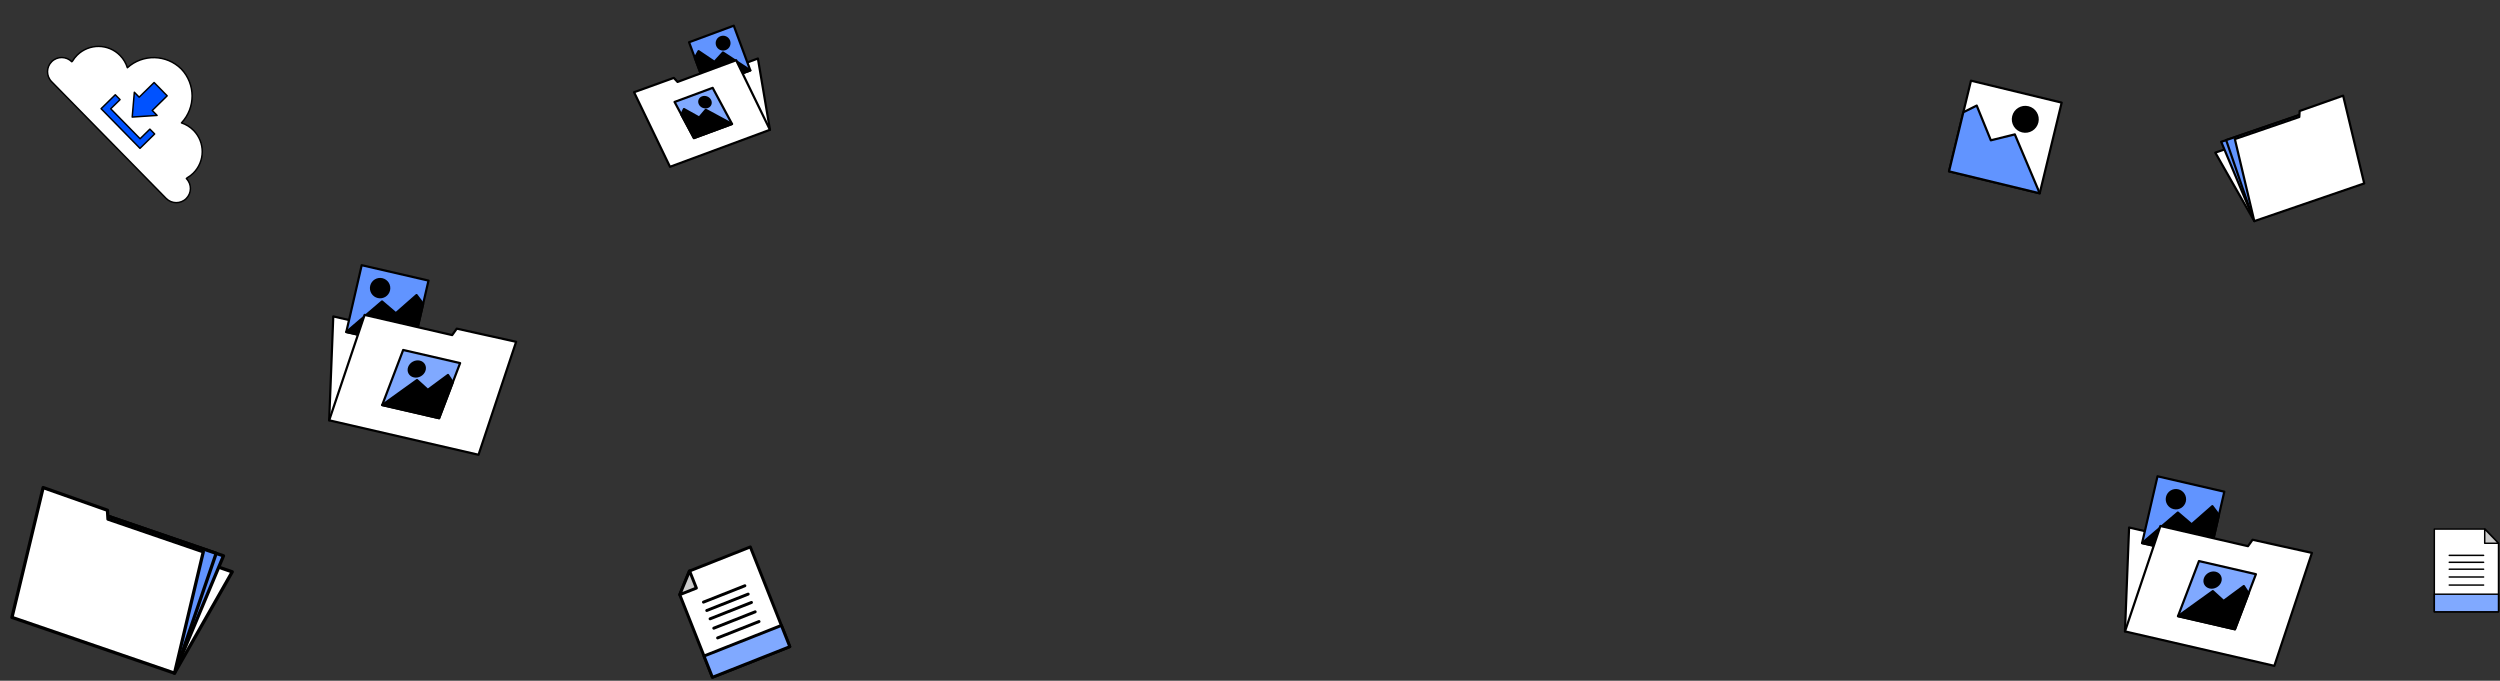 <svg width="1682" height="458" viewBox="0 0 1682 458" fill="none" xmlns="http://www.w3.org/2000/svg">
<rect x="0" y="0" width="1682" height="458" fill="#333333" stroke="none"/>
<path d="M1516.7 148.781L1490.45 102.688L1521.45 92.052L1516.7 148.781Z" fill="white" stroke="black" stroke-width="1.5" stroke-linecap="round" stroke-linejoin="round"/>
<path d="M1585.15 120.678L1515.06 144.724L1494.43 95.414L1567.84 70.229L1585.15 120.678Z" fill="#6194FF" stroke="black" stroke-width="1.5" stroke-linecap="round" stroke-linejoin="round"/>
<path d="M1571.16 69.096L1497.75 94.281L1515.06 144.731L1588.47 119.545L1571.16 69.096Z" fill="#6194FF" stroke="black" stroke-width="1.5" stroke-linecap="round" stroke-linejoin="round"/>
<path d="M1547.2 74.681L1546.96 78.706L1503.61 93.578L1516.7 148.783L1590.65 123.413L1576.46 64.361L1547.2 74.681Z" fill="white" stroke="black" stroke-width="1.5" stroke-linecap="round" stroke-linejoin="round"/>
<path d="M117.422 452.907L156.25 384.727L110.392 368.994L117.422 452.907Z" fill="white" stroke="black" stroke-width="2.219" stroke-linecap="round" stroke-linejoin="round"/>
<path d="M16.168 411.339L119.847 446.907L150.359 373.969L41.769 336.715L16.168 411.339Z" fill="#6194FF" stroke="black" stroke-width="2.219" stroke-linecap="round" stroke-linejoin="round"/>
<path d="M36.855 335.036L145.445 372.289L119.845 446.912L11.254 409.659L36.855 335.036Z" fill="#6194FF" stroke="black" stroke-width="2.219" stroke-linecap="round" stroke-linejoin="round"/>
<path d="M72.296 343.296L72.659 349.25L136.779 371.247L117.421 452.905L8.036 415.379L29.023 328.031L72.296 343.296Z" fill="white" stroke="black" stroke-width="2.219" stroke-linecap="round" stroke-linejoin="round"/>
<path d="M518.023 87.326L509.918 39.359L481.729 49.796L518.023 87.326Z" fill="white" stroke="black" stroke-width="1.5" stroke-linecap="round" stroke-linejoin="round"/>
<path d="M463.599 28.426L493.68 17.289L504.817 47.37L474.736 58.507L463.599 28.426Z" fill="#6194FF" stroke="black" stroke-width="1.5" stroke-linecap="round" stroke-linejoin="round"/>
<path d="M467.48 38.902L470.015 34.429L480.709 41.629L486.409 35.337L504.818 47.365L474.738 58.503L467.48 38.902Z" fill="black" stroke="black" stroke-width="1.5" stroke-linecap="round" stroke-linejoin="round"/>
<path d="M482.517 30.503C483.332 32.706 485.778 33.83 487.981 33.014C490.183 32.199 491.308 29.753 490.492 27.55C489.677 25.348 487.231 24.223 485.028 25.039C482.825 25.854 481.701 28.3 482.517 30.503Z" fill="black" stroke="black" stroke-width="1.5" stroke-linecap="round" stroke-linejoin="round"/>
<path d="M453.353 52.405L455.863 55.121L495.287 40.524L518.018 87.328L450.779 112.223L426.588 62.052L453.353 52.405Z" fill="white" stroke="black" stroke-width="1.5" stroke-linecap="round" stroke-linejoin="round"/>
<path d="M466.875 92.909L492.506 83.419L479.485 59.106L453.854 68.596L466.875 92.909Z" fill="#80A9FF" stroke="black" stroke-width="1.5" stroke-linecap="round" stroke-linejoin="round"/>
<path d="M458.392 77.06L460.179 73.378L470.447 79.1L474.861 73.891L492.505 83.415L466.874 92.905L458.392 77.06Z" fill="black" stroke="black" stroke-width="1.5" stroke-linecap="round" stroke-linejoin="round"/>
<path d="M470.908 70.003C471.86 71.781 474.157 72.668 476.04 71.97C477.923 71.273 478.666 69.271 477.711 67.484C476.76 65.705 474.463 64.819 472.58 65.516C470.697 66.213 469.954 68.215 470.908 70.003Z" fill="black" stroke="black" stroke-width="1.5" stroke-linecap="round" stroke-linejoin="round"/>
<path d="M221.466 282.79L224.23 212.883L266.353 222.6L221.466 282.79Z" fill="white" stroke="black" stroke-width="1.5" stroke-linecap="round" stroke-linejoin="round"/>
<path d="M288.297 188.791L243.348 178.422L232.978 223.372L277.928 233.741L288.297 188.791Z" fill="#6194FF" stroke="black" stroke-width="1.5" stroke-linecap="round" stroke-linejoin="round"/>
<path d="M284.683 204.444L280.247 198.529L266.313 210.759L257.03 202.831L232.976 223.364L277.926 233.734L284.683 204.444Z" fill="black" stroke="black" stroke-width="1.5" stroke-linecap="round" stroke-linejoin="round"/>
<path d="M261.695 195.224C260.936 198.515 257.653 200.567 254.362 199.808C251.071 199.049 249.018 195.766 249.778 192.474C250.537 189.183 253.82 187.131 257.111 187.89C260.402 188.65 262.455 191.932 261.695 195.224Z" fill="black" stroke="black" stroke-width="1.5" stroke-linecap="round" stroke-linejoin="round"/>
<path d="M307.308 221.115L304.225 225.45L245.314 211.86L221.473 282.789L321.95 305.968L347.254 229.967L307.308 221.115Z" fill="white" stroke="black" stroke-width="1.5" stroke-linecap="round" stroke-linejoin="round"/>
<path d="M295.441 281.366L257.14 272.53L271.255 235.461L309.556 244.296L295.441 281.366Z" fill="#80A9FF" stroke="black" stroke-width="1.5" stroke-linecap="round" stroke-linejoin="round"/>
<path d="M304.635 257.198L301.41 252.275L287.813 262.319L280.563 255.698L257.141 272.52L295.442 281.355L304.635 257.198Z" fill="black" stroke="black" stroke-width="1.5" stroke-linecap="round" stroke-linejoin="round"/>
<path d="M285.487 249.431C284.456 252.143 281.342 253.829 278.528 253.179C275.715 252.53 274.287 249.811 275.321 247.086C276.352 244.375 279.466 242.689 282.28 243.338C285.093 243.987 286.521 246.707 285.487 249.431Z" fill="black" stroke="black" stroke-width="1.5" stroke-linecap="round" stroke-linejoin="round"/>
<path d="M1429.68 424.813L1432.45 354.906L1474.57 364.624L1429.68 424.813Z" fill="white" stroke="black" stroke-width="1.5" stroke-linecap="round" stroke-linejoin="round"/>
<path d="M1496.52 330.815L1451.57 320.445L1441.2 365.395L1486.15 375.765L1496.52 330.815Z" fill="#6194FF" stroke="black" stroke-width="1.5" stroke-linecap="round" stroke-linejoin="round"/>
<path d="M1492.9 346.468L1488.47 340.552L1474.53 352.783L1465.25 344.855L1441.19 365.388L1486.14 375.757L1492.9 346.468Z" fill="black" stroke="black" stroke-width="1.5" stroke-linecap="round" stroke-linejoin="round"/>
<path d="M1469.91 337.247C1469.15 340.538 1465.87 342.591 1462.58 341.831C1459.29 341.072 1457.24 337.789 1458 334.498C1458.76 331.207 1462.04 329.154 1465.33 329.914C1468.62 330.673 1470.67 333.956 1469.91 337.247Z" fill="black" stroke="black" stroke-width="1.5" stroke-linecap="round" stroke-linejoin="round"/>
<path d="M1515.53 363.139L1512.44 367.474L1453.53 353.883L1429.69 424.813L1530.17 447.992L1555.47 371.991L1515.53 363.139Z" fill="white" stroke="black" stroke-width="1.5" stroke-linecap="round" stroke-linejoin="round"/>
<path d="M1503.66 423.389L1465.36 414.553L1479.47 377.484L1517.77 386.32L1503.66 423.389Z" fill="#80A9FF" stroke="black" stroke-width="1.5" stroke-linecap="round" stroke-linejoin="round"/>
<path d="M1512.85 399.222L1509.63 394.298L1496.03 404.343L1488.78 397.722L1465.36 414.543L1503.66 423.379L1512.85 399.222Z" fill="black" stroke="black" stroke-width="1.5" stroke-linecap="round" stroke-linejoin="round"/>
<path d="M1493.71 391.455C1492.67 394.166 1489.56 395.852 1486.75 395.203C1483.93 394.554 1482.51 391.834 1483.54 389.11C1484.57 386.398 1487.69 384.713 1490.5 385.362C1493.31 386.011 1494.74 388.73 1493.71 391.455Z" fill="black" stroke="black" stroke-width="1.5" stroke-linecap="round" stroke-linejoin="round"/>
<path d="M1326.07 54.278L1387.09 69.047L1372.32 130.066L1311.3 115.297L1326.07 54.278Z" fill="white" stroke="black" stroke-width="1.5" stroke-linecap="round" stroke-linejoin="round"/>
<path d="M1320.93 75.529L1329.93 71.033L1339.44 94.407L1355.57 90.415L1372.33 130.059L1311.31 115.29L1320.93 75.529Z" fill="#6194FF" stroke="black" stroke-width="1.5" stroke-linecap="round" stroke-linejoin="round"/>
<path d="M1354.52 78.314C1353.44 82.782 1356.18 87.28 1360.65 88.361C1365.12 89.442 1369.62 86.698 1370.7 82.23C1371.78 77.762 1369.04 73.264 1364.57 72.183C1360.1 71.101 1355.6 73.846 1354.52 78.314Z" fill="black" stroke="black" stroke-width="1.5" stroke-linecap="round" stroke-linejoin="round"/>
<path d="M125.388 120.136L125.87 119.663C127.326 118.828 128.712 117.805 129.962 116.579C138.002 108.693 138.126 95.778 130.249 87.747C127.893 85.345 125.076 83.667 122.083 82.675C131.666 72.506 131.659 56.563 121.965 46.401C111.993 36.513 96.045 36.189 85.7 45.582C84.766 42.57 83.151 39.73 80.787 37.32C72.901 29.28 59.994 29.164 51.955 37.05C50.696 38.284 49.655 39.641 48.792 41.081L48.31 41.554C44.623 37.796 38.587 37.738 34.828 41.424C31.07 45.111 31.012 51.147 34.698 54.906L111.784 133.496C115.47 137.254 121.507 137.312 125.265 133.626C129.024 129.939 129.082 123.903 125.396 120.144L125.388 120.136Z" fill="white" stroke="black" stroke-linecap="round" stroke-linejoin="round"/>
<path d="M94.183 99.81L68.01 73.126L77.561 63.758L80.766 67.026L74.483 73.189L94.246 93.336L100.839 86.869L104.045 90.137L94.183 99.81Z" fill="#0052FF" stroke="black" stroke-linecap="round" stroke-linejoin="round"/>
<path d="M102.421 74.332L112.471 64.475L103.687 55.52L93.638 65.377L90.384 62.06L88.952 78.758L105.683 77.657L102.421 74.332Z" fill="#0052FF" stroke="black" stroke-linecap="round" stroke-linejoin="round"/>
<path d="M1681 411.633H1637.81V355.953H1671.92L1681 365.509V411.633Z" fill="white" stroke="black" stroke-linecap="round" stroke-linejoin="round"/>
<path d="M1681 399.766H1637.81V411.629H1681V399.766Z" fill="#80A9FF" stroke="black" stroke-linecap="round" stroke-linejoin="round"/>
<path d="M1681 365.509H1671.71V355.953L1681 365.509Z" fill="#CCCCCC" stroke="black" stroke-linecap="round" stroke-linejoin="round"/>
<path d="M1647.86 373.648H1670.96" stroke="black" stroke-linecap="round" stroke-linejoin="round"/>
<path d="M1647.86 378.312H1670.96" stroke="black" stroke-linecap="round" stroke-linejoin="round"/>
<path d="M1647.86 382.969H1670.96" stroke="black" stroke-linecap="round" stroke-linejoin="round"/>
<path d="M1647.86 388.195H1670.96" stroke="black" stroke-linecap="round" stroke-linejoin="round"/>
<path d="M1647.86 393.625H1670.96" stroke="black" stroke-linecap="round" stroke-linejoin="round"/>
<path d="M479.32 455.677L531.376 435.08L504.824 367.977L463.715 384.243L457.325 400.09L479.32 455.677Z" fill="white" stroke="black" stroke-width="2" stroke-linecap="round" stroke-linejoin="round"/>
<path d="M473.663 441.379L525.719 420.781L531.376 435.079L479.321 455.676L473.663 441.379Z" fill="#80A9FF" stroke="black" stroke-width="2" stroke-linecap="round" stroke-linejoin="round"/>
<path d="M457.324 400.095L468.521 395.664L463.965 384.148L457.324 400.095Z" fill="#CCCCCC" stroke="black" stroke-width="2" stroke-linecap="round" stroke-linejoin="round"/>
<path d="M501.137 394.094L473.301 405.108" stroke="black" stroke-width="2" stroke-linecap="round" stroke-linejoin="round"/>
<path d="M503.363 399.719L475.528 410.733" stroke="black" stroke-width="2" stroke-linecap="round" stroke-linejoin="round"/>
<path d="M505.582 405.328L477.747 416.342" stroke="black" stroke-width="2" stroke-linecap="round" stroke-linejoin="round"/>
<path d="M508.078 411.633L480.243 422.647" stroke="black" stroke-width="2" stroke-linecap="round" stroke-linejoin="round"/>
<path d="M510.66 418.172L482.825 429.186" stroke="black" stroke-width="2" stroke-linecap="round" stroke-linejoin="round"/>
</svg>
